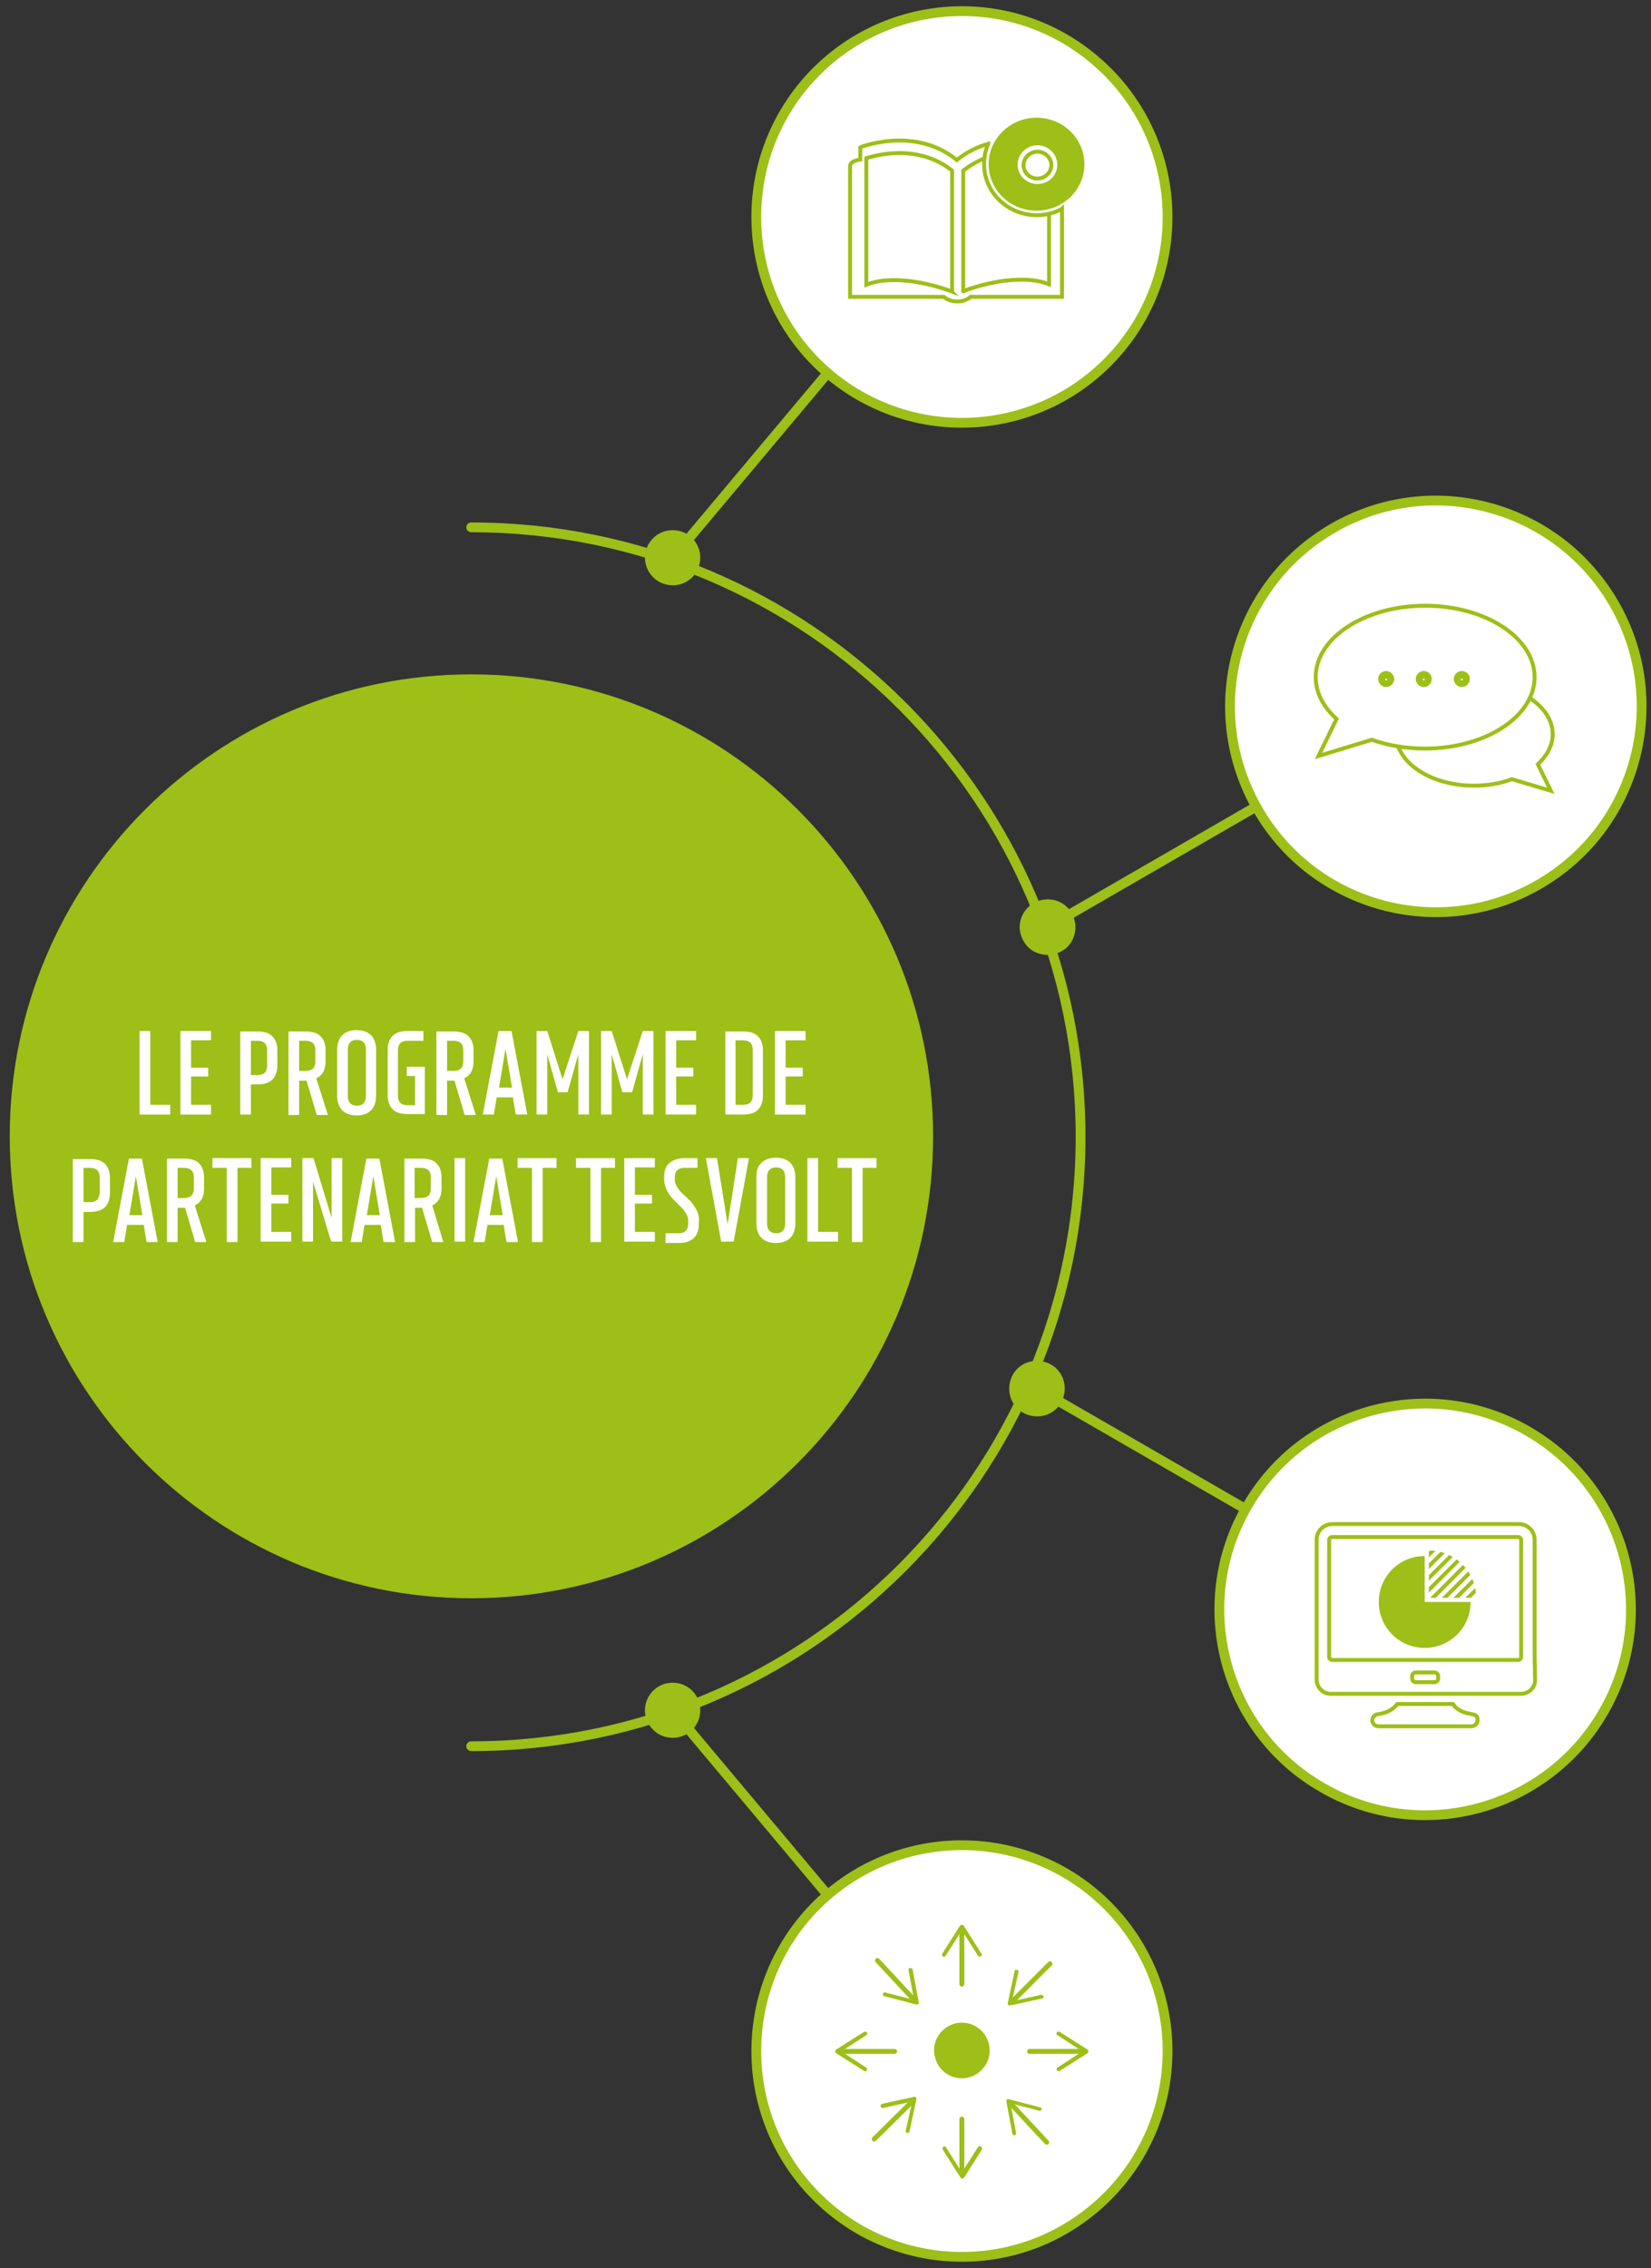 <svg enable-background="new 0 0 356 489" viewBox="0 0 356 489" xmlns="http://www.w3.org/2000/svg" xmlns:xlink="http://www.w3.org/1999/xlink"><rect x="0" y="0" width="356" height="489" fill="#333333" stroke="none"/><clipPath id="a"><path d="m308.1 344.5h10.2c0-5.6-4.5-10.2-10.2-10.2z"/></clipPath><clipPath id="b"><path d="m308.1 344.5h10.2c0-5.6-4.5-10.2-10.2-10.2z"/></clipPath><clipPath id="c"><path d="m308.1 344.5h10.2c0-5.6-4.5-10.2-10.2-10.2z"/></clipPath><clipPath id="d"><path d="m308.1 344.5h10.2c0-5.6-4.5-10.2-10.2-10.2z"/></clipPath><clipPath id="e"><path d="m308.1 344.5h10.2c0-5.6-4.5-10.2-10.2-10.2z"/></clipPath><clipPath id="f"><path d="m308.1 344.5h10.2c0-5.6-4.5-10.2-10.2-10.2z"/></clipPath><clipPath id="g"><path d="m308.1 344.5h10.2c0-5.6-4.5-10.2-10.2-10.2z"/></clipPath><clipPath id="h"><path d="m308.1 344.5h10.2c0-5.6-4.5-10.2-10.2-10.2z"/></clipPath><path d="m220.7 202.9c1.6 2.9 5.3 3.8 8.2 2.2s3.8-5.3 2.2-8.2-5.3-3.8-8.2-2.2c-2.9 1.7-3.9 5.3-2.2 8.2" fill="#9dbf17"/><path d="m225.9 199.9 83.4-48.2" fill="none" stroke="#9dbf17" stroke-width="2.11"/><path d="m271.2 174.5c12.2 21.2 39.4 28.5 60.6 16.2 21.2-12.2 28.5-39.4 16.2-60.6s-39.4-28.5-60.6-16.2-28.5 39.3-16.2 60.6" fill="#fff"/><path d="m271.2 174.5c12.2 21.2 39.4 28.5 60.6 16.2 21.2-12.2 28.5-39.4 16.2-60.6s-39.4-28.5-60.6-16.2-28.5 39.3-16.2 60.6z" fill="none" stroke="#9dbf17" stroke-width="2.11"/><path d="m101.6 344.6c55 0 99.6-44.6 99.6-99.6s-44.6-99.6-99.6-99.6-99.5 44.7-99.5 99.6 44.6 99.6 99.5 99.6" fill="#9dbf17"/><path d="m101.6 376.5c72.6 0 131.4-58.8 131.4-131.4s-58.8-131.4-131.4-131.4" fill="none" stroke="#9dbf17" stroke-linecap="round" stroke-width="2.11"/><path d="m141.2 124.8c2.5 2.1 6.3 1.8 8.4-.7s1.8-6.3-.7-8.4-6.3-1.8-8.4.7c-2.2 2.5-1.8 6.3.7 8.4" fill="#9dbf17"/><path d="m145.1 120.2 61.9-73.8" fill="none" stroke="#9dbf17" stroke-width="2.11"/><path d="m178.9 80.8c18.8 15.7 46.7 13.3 62.5-5.5 15.7-18.8 13.3-46.7-5.5-62.5s-46.7-13.3-62.5 5.5c-15.7 18.8-13.2 46.8 5.5 62.5" fill="#fff"/><path d="m178.9 80.8c18.8 15.7 46.7 13.3 62.5-5.5 15.7-18.8 13.3-46.7-5.5-62.5s-46.7-13.3-62.5 5.5c-15.7 18.8-13.2 46.8 5.5 62.5z" fill="none" stroke="#9dbf17" stroke-width="2.11"/><path d="m223.7 32.7c-1.6 0-3 1.3-3 2.9s1.3 2.9 3 2.9c1.6 0 3-1.3 3-2.9s-1.4-2.9-3-2.9z" fill="none" stroke="#9dbf17" stroke-miterlimit="10" stroke-width=".844"/><path d="m223.7 40.1c-2.6 0-4.7-2.1-4.7-4.6s2.1-4.6 4.7-4.6 4.7 2.1 4.7 4.6c0 2.6-2.1 4.6-4.7 4.6m-.2-14.3c-5.4 0-9.9 4.3-9.9 9.6s4.4 9.6 9.9 9.6 9.9-4.3 9.9-9.6-4.4-9.6-9.9-9.6" fill="#9dbf17"/><path d="m223.7 40.1c-2.6 0-4.7-2.1-4.7-4.6s2.1-4.6 4.7-4.6 4.7 2.1 4.7 4.6c0 2.6-2.1 4.6-4.7 4.6zm-.2-14.3c-5.4 0-9.9 4.3-9.9 9.6s4.4 9.6 9.9 9.6 9.9-4.3 9.9-9.6-4.4-9.6-9.9-9.6z" fill="none" stroke="#9dbf17" stroke-miterlimit="10" stroke-width=".844"/><path d="m213.1 31c-2.5.7-4.8 1.9-6.8 3.5-3.4-2.8-7.6-4.2-12.4-4.2-4.5 0-7.9 1.3-8 1.3l-.4.2v2.6c-1.4.2-2.2.7-2.2 1.4v28.2h20.2c.7.6 1.7 1 2.9 1s2.2-.4 2.9-1h19.7v-19l-.1.1c-1.6.8-3.4 1.3-5.3 1.3-6.3 0-11.4-4.9-11.4-11 0-1.6.3-3.1.9-4.4z" fill="none" stroke="#9dbf17" stroke-miterlimit="10" stroke-width=".844"/><path d="m141.2 364.2c2.5-2.1 6.3-1.8 8.4.7s1.8 6.3-.7 8.4-6.3 1.8-8.4-.7c-2.2-2.5-1.8-6.3.7-8.4" fill="#9dbf17"/><path d="m145.1 368.8 61.9 73.8" fill="none" stroke="#9dbf17" stroke-width="2.11"/><path d="m178.9 408.2c18.8-15.7 46.7-13.3 62.5 5.5 15.7 18.8 13.3 46.7-5.5 62.5s-46.7 13.3-62.5-5.5c-15.7-18.8-13.2-46.8 5.5-62.5" fill="#fff"/><path d="m178.9 408.2c18.8-15.7 46.7-13.3 62.5 5.5 15.7 18.8 13.3 46.7-5.5 62.5s-46.7 13.3-62.5-5.5c-15.7-18.8-13.2-46.8 5.5-62.5z" fill="none" stroke="#9dbf17" stroke-width="2.11"/><path d="m218.4 296.4c1.6-2.9 5.3-3.8 8.2-2.2s3.8 5.3 2.2 8.2-5.3 3.8-8.2 2.2c-2.9-1.7-3.8-5.3-2.2-8.2" fill="#9dbf17"/><path d="m223.6 299.4 83.5 48.2" fill="none" stroke="#9dbf17" stroke-width="2.11"/><path d="m268.9 324.8c12.2-21.2 39.4-28.5 60.6-16.2s28.5 39.4 16.2 60.6-39.4 28.5-60.6 16.2c-21.2-12.2-28.5-39.4-16.2-60.6" fill="#fff"/><path d="m268.9 324.8c12.2-21.2 39.4-28.5 60.6-16.2s28.5 39.4 16.2 60.6-39.4 28.5-60.6 16.2c-21.2-12.2-28.5-39.4-16.2-60.6z" fill="none" stroke="#9dbf17" stroke-width="2.11"/><path d="m317.3 369.6h.2c-2.3-.3-3.6-1.2-4.2-2.2h-12c-.7.9-1.9 1.9-4.2 2.2h.1c-.7 0-1.3.6-1.3 1.3s.6 1.3 1.3 1.3h20.1c.7 0 1.3-.6 1.3-1.3.1-.8-.5-1.3-1.3-1.3z" fill="none" stroke="#9dbf17" stroke-miterlimit="10" stroke-width=".844"/><path d="m310.1 361.9c0 .4-.3.8-.8.8h-4c-.4 0-.8-.3-.8-.8v-.5c0-.4.3-.8.8-.8h4c.4 0 .8.3.8.8zm20.8-5.2v-24.7c0-1.9-1.5-3.4-3.4-3.4h-40.2c-1.9 0-3.4 1.5-3.4 3.4v25.2 4.6.1.2.1.1c.1 1.6 1.4 2.9 3 2.9h13.9 1.4 10.5.9 14.4c1.6 0 3-1.3 3-2.9z" fill="#fff"/><path d="m310.1 361.9c0 .4-.3.8-.8.8h-4c-.4 0-.8-.3-.8-.8v-.5c0-.4.3-.8.8-.8h4c.4 0 .8.3.8.8zm20.8-5.2v-24.7c0-1.9-1.5-3.4-3.4-3.4h-40.2c-1.9 0-3.4 1.5-3.4 3.4v25.2 4.6.1.2.1.1c.1 1.6 1.4 2.9 3 2.9h13.9 1.4 10.5.9 14.4c1.6 0 3-1.3 3-2.9z" fill="none" stroke="#9dbf17" stroke-miterlimit="10" stroke-width=".844"/><path d="m307.2 335.5c-5.5 0-9.9 4.4-9.9 9.9s4.4 9.9 9.9 9.9 9.9-4.4 9.9-9.9h-9.9z" fill="#9dbf17"/><path d="m301 158.3c0-6.1 7.6-11 16.9-11s16.9 4.9 16.9 11c0 2.4-1.2 4.6-3.2 6.5l2.8 5.7-8.4-2.5c-2.4.9-5.2 1.4-8.2 1.4-9.3 0-16.8-5-16.8-11.1z" fill="none" stroke="#9dbf17" stroke-width=".844"/><path d="m330.9 146c0-8.5-10.6-15.4-23.6-15.4s-23.6 6.9-23.6 15.4c0 3.4 1.7 6.5 4.5 9l-3.9 8 11.5-3.5c3.4 1.2 7.3 1.9 11.4 1.9 13.1 0 23.7-6.9 23.7-15.4" fill="#fff"/><path d="m330.9 146c0-8.5-10.6-15.4-23.6-15.4s-23.6 6.9-23.6 15.4c0 3.4 1.7 6.5 4.5 9l-3.9 8 11.5-3.5c3.4 1.2 7.3 1.9 11.4 1.9 13.1 0 23.7-6.9 23.7-15.4z" fill="none" stroke="#9dbf17" stroke-width=".844"/><path d="m298.9 146.7c-.1 0-.2-.1-.2-.2s.1-.2.2-.2.2.1.2.2-.1.2-.2.2m0-1.5c-.7 0-1.2.6-1.2 1.2s.5 1.2 1.2 1.2 1.2-.6 1.2-1.2-.6-1.2-1.2-1.2" fill="#9dbf17"/><path d="m298.9 146.7c-.1 0-.2-.1-.2-.2s.1-.2.2-.2.2.1.2.2-.1.2-.2.2zm0-1.5c-.7 0-1.2.6-1.2 1.2s.5 1.2 1.2 1.2 1.2-.6 1.2-1.2-.6-1.2-1.2-1.2z" fill="none" stroke="#9dbf17" stroke-miterlimit="10" stroke-width="1.055"/><path d="m307 146.7c-.1 0-.2-.1-.2-.2s.1-.2.2-.2.2.1.2.2 0 .2-.2.2m0-1.5c-.7 0-1.2.6-1.2 1.2s.5 1.2 1.2 1.2 1.2-.6 1.2-1.2-.5-1.2-1.2-1.2" fill="#9dbf17"/><path d="m307 146.7c-.1 0-.2-.1-.2-.2s.1-.2.2-.2.2.1.2.2 0 .2-.2.2zm0-1.5c-.7 0-1.2.6-1.2 1.2s.5 1.2 1.2 1.2 1.2-.6 1.2-1.2-.5-1.2-1.2-1.2z" fill="none" stroke="#9dbf17" stroke-miterlimit="10" stroke-width="1.055"/><path d="m315.2 146.7c-.1 0-.2-.1-.2-.2s.1-.2.2-.2.2.1.2.2c.1.1 0 .2-.2.2m0-1.5c-.7 0-1.2.6-1.2 1.2s.5 1.2 1.2 1.2 1.2-.6 1.2-1.2c.1-.6-.5-1.2-1.2-1.2" fill="#9dbf17"/><path d="m315.2 146.7c-.1 0-.2-.1-.2-.2s.1-.2.2-.2.2.1.2.2c.1.1 0 .2-.2.2zm0-1.5c-.7 0-1.2.6-1.2 1.2s.5 1.2 1.2 1.2 1.2-.6 1.2-1.2c.1-.6-.5-1.2-1.2-1.2z" fill="none" stroke="#9dbf17" stroke-miterlimit="10" stroke-width="1.055"/><path d="m207.4 448.1c3.3 0 6-2.7 6-6s-2.7-6-6-6-6 2.7-6 6c.1 3.4 2.7 6 6 6" fill="#9dbf17"/><g fill="none" stroke="#9dbf17"><path d="m205.1 62.8c-2.4-.9-7.3-2.4-12.3-2.4-2.3 0-4.3.3-6 1v-27.3c1-.3 3.8-1.1 7.1-1.1 4.4 0 8.3 1.3 11.4 3.8v26c0 .1.2.1-.2 0z" stroke-miterlimit="10" stroke-width=".844"/><path d="m212.2 34.2c-1.6.6-3.1 1.5-4.5 2.6v26s-.2 0 .2-.1c2.4-.9 7.3-2.4 12.3-2.4 2.3 0 4.3.3 6 1v-15.2" stroke-miterlimit="10" stroke-width=".844"/><path d="m328 357.3c0 .3-.3.6-.6.6h-40.2c-.3 0-.6-.3-.6-.6v-25.3c0-.3.3-.6.6-.6h40.2c.3 0 .6.3.6.6z" stroke-miterlimit="10" stroke-width=".844"/><path clip-path="url(#a)" d="m297.6 345.7 29-29" stroke-width=".844"/><path clip-path="url(#b)" d="m298.9 346.9 29-29" stroke-width=".844"/><path clip-path="url(#c)" d="m300.1 348.2 29.1-29" stroke-width=".844"/><path clip-path="url(#d)" d="m301.4 349.5 29-29" stroke-width=".844"/><path clip-path="url(#e)" d="m302.7 350.8 29-29.1" stroke-width=".844"/><path clip-path="url(#f)" d="m304 352 29-29" stroke-width=".844"/><path clip-path="url(#g)" d="m305.2 353.3 29-29" stroke-width=".844"/><path clip-path="url(#h)" d="m306.5 354.6 29-29.1" stroke-width=".844"/><path d="m207.4 427.8v-11.8" stroke-linecap="round" stroke-linejoin="round" stroke-width="1.055"/></g><path d="m211.5 421.8c-.2.1-.5.1-.6-.1l-3.5-5.5-3.5 5.5c-.1.2-.4.3-.6.1-.2-.1-.2-.4-.1-.6l3.8-6c.1-.1.2-.2.4-.2.1 0 .3.1.4.2l3.8 6c0 .1.1.1.1.2 0 .2-.1.3-.2.4" fill="#9dbf17"/><path d="m207.4 456.9v11.7" fill="none" stroke="#9dbf17" stroke-linecap="round" stroke-linejoin="round" stroke-width="1.055"/><path d="m211.5 462.8c-.2-.1-.5-.1-.6.1l-3.5 5.5-3.4-5.4c-.1-.2-.4-.3-.6-.1-.2.1-.2.4-.1.6l3.8 6c.1.1.2.2.4.2.1 0 .3-.1.4-.2l3.8-6c0-.1.1-.1.1-.2-.1-.3-.2-.4-.3-.5" fill="#9dbf17"/><path d="m222 442.3h11.7" fill="none" stroke="#9dbf17" stroke-linecap="round" stroke-linejoin="round" stroke-width="1.055"/><path d="m227.9 446.4c-.1-.2-.1-.5.1-.6l5.4-3.5-5.4-3.5c-.2-.1-.3-.4-.1-.6.1-.2.4-.2.6-.1l6 3.8c.1.1.2.2.2.4 0 .1-.1.3-.2.4l-6 3.8c-.1 0-.1.1-.2.1s-.3-.1-.4-.2" fill="#9dbf17"/><path d="m192.9 442.3h-11.7" fill="none" stroke="#9dbf17" stroke-linecap="round" stroke-linejoin="round" stroke-width="1.055"/><path d="m186.9 446.4c.1-.2.1-.5-.1-.6l-5.4-3.5 5.4-3.5c.2-.1.3-.4.1-.6-.1-.2-.4-.2-.6-.1l-6 3.8c-.1.1-.2.2-.2.4 0 .1.1.3.2.4l6 3.8c.1 0 .1.1.2.1.2 0 .4-.1.4-.2" fill="#9dbf17"/><path d="m226.4 423.4-8.3 8.3" fill="none" stroke="#9dbf17" stroke-linecap="round" stroke-linejoin="round" stroke-width="1.055"/><path d="m219.3 424.7c.2 0 .4.3.3.5l-1.4 6.3 6.3-1.4c.2 0 .4.1.5.3s-.1.5-.3.5l-6.9 1.5c-.1 0-.3 0-.4-.1s-.1-.2-.1-.4l1.5-7c0-.1.1-.1.1-.2.1.1.2 0 .4 0" fill="#9dbf17"/><path d="m188.5 461.2 8.3-8.2" fill="none" stroke="#9dbf17" stroke-linecap="round" stroke-linejoin="round" stroke-width="1.055"/><path d="m189.9 454.2c.1.2.3.4.5.3l6.3-1.4-1.4 6.3c-.1.2.1.5.3.5s.4-.1.5-.3l1.5-7c0-.1 0-.3-.1-.4s-.2-.1-.4-.1l-6.9 1.5c-.1 0-.1.1-.2.1-.1.2-.2.3-.1.5" fill="#9dbf17"/><path d="m225.7 461.9-8-8.6" fill="none" stroke="#9dbf17" stroke-linecap="round" stroke-linejoin="round" stroke-width="1.055"/><path d="m224.6 454.8c-.1.2-.3.4-.5.3l-6.2-1.6 1.2 6.4c0 .2-.1.5-.3.5s-.4-.1-.5-.3l-1.3-7c0-.1 0-.3.1-.4s.3-.1.4-.1l6.9 1.8c.1 0 .1.1.2.1z" fill="#9dbf17"/><path d="m189.2 422.7 8 8.6" fill="none" stroke="#9dbf17" stroke-linecap="round" stroke-linejoin="round" stroke-width="1.055"/><path d="m196.2 424.3c-.2 0-.4.3-.3.5l1.2 6.4-6.2-1.6c-.2-.1-.5.1-.5.3-.1.2.1.5.3.5l6.9 1.8c.1 0 .3 0 .4-.1s.1-.2.1-.4l-1.3-7c0-.1-.1-.1-.1-.2-.2-.1-.3-.2-.5-.2" fill="#9dbf17"/><path d="m15.7 267.8h2.3v-6.5h1.4c1.4 0 2.5-.3 3.2-1s1.1-1.7 1.1-3v-3.4c0-1.3-.4-2.3-1.1-3s-1.8-1-3.2-1h-3.7zm3.7-8.6h-1.4v-7.4h1.4c1.4 0 2.1.7 2.1 2v3.4c-.1 1.4-.8 2-2.1 2zm14.6 8.6-3.4-18h-2.8l-3.4 18h2.4l.6-3.7h3.6l.6 3.7zm-4.7-14.2 1.4 8.4h-2.8zm12.7 6.3c1.3-.6 2-1.8 2-3.6v-2.5c0-1.3-.4-2.3-1.1-3s-1.8-1-3.2-1h-3.7v18h2.3v-7.4h1.4.2l2.2 7.4h2.4zm-2.3-8.1c1.4 0 2.1.7 2.1 2v2.5c0 1.3-.7 2-2.1 2h-1.4v-6.5zm6.1-2.1v2.1h3.1v16h2.3v-16h3v-2.1zm17 0h-6.6v18h6.6v-2.1h-4.3v-6.1h3.7v-1.9h-3.7v-5.9h4.3zm8.7 0v12.9l-3.9-12.9h-2.4v18h2.3v-12.9l3.9 12.9h2.4v-18zm13.7 18.1-3.4-18h-2.8l-3.4 18h2.4l.6-3.7h3.5l.6 3.7zm-4.7-14.2 1.4 8.4h-2.8zm12.7 6.3c1.3-.6 2-1.8 2-3.6v-2.5c0-1.3-.4-2.3-1.1-3s-1.8-1-3.2-1h-3.7v18h2.3v-7.4h1.4.1l2.2 7.4h2.4zm-2.4-8.1c1.4 0 2.1.7 2.1 2v2.5c0 1.3-.7 2-2.1 2h-1.4v-6.5zm7.2-2.1v18h2.3v-18zm13.7 18.1-3.4-18h-2.8l-3.4 18h2.4l.6-3.7h3.5l.6 3.7zm-4.7-14.2 1.4 8.4h-2.8zm4.6-3.9v2.1h3.1v16h2.3v-16h3v-2.1zm12.6 0v2.1h3.1v16h2.3v-16h3v-2.1zm17 0h-6.6v18h6.6v-2.1h-4.3v-6.1h3.7v-1.9h-3.7v-5.9h4.3zm9 11.2c-.4-.7-.8-1.4-1.3-1.9s-1.1-1.1-1.6-1.5c-.5-.5-1-1-1.3-1.6-.4-.6-.5-1.1-.5-1.7v-.3c0-1.4.7-2.1 2.1-2.1h2.8v-2.1h-2.8c-1.4 0-2.5.4-3.3 1.1s-1.1 1.7-1.1 3.1v.3c0 .8.2 1.5.5 2.3.4.7.8 1.4 1.3 1.9l1.6 1.6c.5.5 1 1 1.3 1.6.4.6.5 1.2.5 1.8v.4c0 1.4-.7 2.1-2.1 2.1h-2.8v2.1h2.8c2.9 0 4.4-1.4 4.4-4.2v-.4c.1-1-.1-1.7-.5-2.5zm6.7 3.1-2.3-14.3h-2.4l3.3 18h2.7l3.3-18h-2.4zm6.2-10.2v10c0 1.3.4 2.4 1.1 3.1s1.8 1.1 3.1 1.1 2.4-.4 3.1-1.1 1.1-1.8 1.1-3.1v-10c0-1.3-.4-2.4-1.1-3.1s-1.8-1.1-3.1-1.1-2.4.4-3.1 1.1c-.8.7-1.1 1.7-1.1 3.1zm6.2 0v10c0 1.4-.7 2.1-1.9 2.1-1.3 0-2-.7-2-2.1v-10c0-1.4.7-2.1 2-2.1 1.2 0 1.9.7 1.9 2.1zm7.1-4.1h-2.3v18h6.6v-2.1h-4.3zm4.2 0v2.1h3.1v16h2.3v-16h3v-2.1z" fill="#fff"/><path d="m32.4 222.3h-2.3v18h6.6v-2.1h-4.3zm13.1 0h-6.6v18h6.6v-2.1h-4.3v-6.1h3.7v-1.9h-3.7v-5.9h4.3zm6.3 18h2.3v-6.5h1.4c1.4 0 2.5-.3 3.2-1s1.1-1.7 1.1-3v-3.4c0-1.3-.4-2.3-1.1-3s-1.8-1-3.2-1h-3.7zm3.7-8.5h-1.4v-7.4h1.4c1.4 0 2.1.7 2.1 2v3.4c0 1.3-.7 2-2.1 2zm12.7.7c1.3-.6 2-1.8 2-3.6v-2.5c0-1.3-.4-2.3-1.1-3s-1.8-1-3.2-1h-3.7v18h2.3v-7.4h1.4.2l2.2 7.4h2.4zm-2.3-8.1c1.4 0 2.1.7 2.1 2v2.5c0 1.3-.7 2-2.1 2h-1.4v-6.5zm6.8 1.9v10c0 1.3.4 2.4 1.1 3.1s1.8 1.1 3.1 1.1c1.4 0 2.4-.4 3.1-1.1s1.1-1.8 1.1-3.1v-10c0-1.3-.4-2.4-1.1-3.1s-1.8-1.1-3.1-1.1c-1.4 0-2.4.4-3.1 1.1s-1.1 1.8-1.1 3.1zm6.2 0v10c0 1.4-.7 2.1-1.9 2.1-1.3 0-2-.7-2-2.1v-10c0-1.4.7-2.1 2-2.1 1.2 0 1.9.7 1.9 2.1zm8.8 5.7h1.8v6.3h-1.6c-1.4 0-2.1-.7-2.1-2v-9.9c0-1.3.7-2 2.1-2h3.4v-2.1h-3.4c-1.4 0-2.5.3-3.2 1s-1.1 1.7-1.1 3v9.9c0 1.3.4 2.3 1.1 3s1.8 1 3.2 1h3.7v-10.2h-3.9zm12.4.5c1.3-.6 2-1.8 2-3.6v-2.5c0-1.3-.4-2.3-1.1-3s-1.8-1-3.2-1h-3.7v18h2.3v-7.4h1.4.2l2.2 7.4h2.4zm-2.3-8.1c1.4 0 2.1.7 2.1 2v2.5c0 1.3-.7 2-2.1 2h-1.4v-6.5zm15.9 15.9-3.4-18h-2.8l-3.4 18h2.4l.6-3.7h3.5l.6 3.7zm-4.7-14.2 1.4 8.4h-2.8zm12.3 6.6-3.3-10.4h-2.3v18h2.3v-13l2.3 8.2h2.1l2.3-8.2v13h2.3v-18h-2.3zm13.9 0-3.3-10.4h-2.3v18h2.3v-13l2.3 8.2h2.1l2.3-8.2v13h2.3v-18h-2.3zm14.9-10.4h-6.6v18h6.6v-2.1h-4.3v-6.1h3.7v-1.9h-3.7v-5.9h4.3zm6.3 18h3.8c1.4 0 2.5-.3 3.2-1s1.1-1.7 1.1-3v-9.9c0-1.3-.4-2.3-1.1-3s-1.8-1-3.2-1h-3.8zm3.8-2.1h-1.6v-13.9h1.6c1.4 0 2.1.7 2.1 2v9.9c0 1.4-.7 2-2.1 2zm13.5-15.9h-6.6v18h6.6v-2.1h-4.3v-6.1h3.7v-1.9h-3.7v-5.9h4.3z" fill="#fff"/></svg>